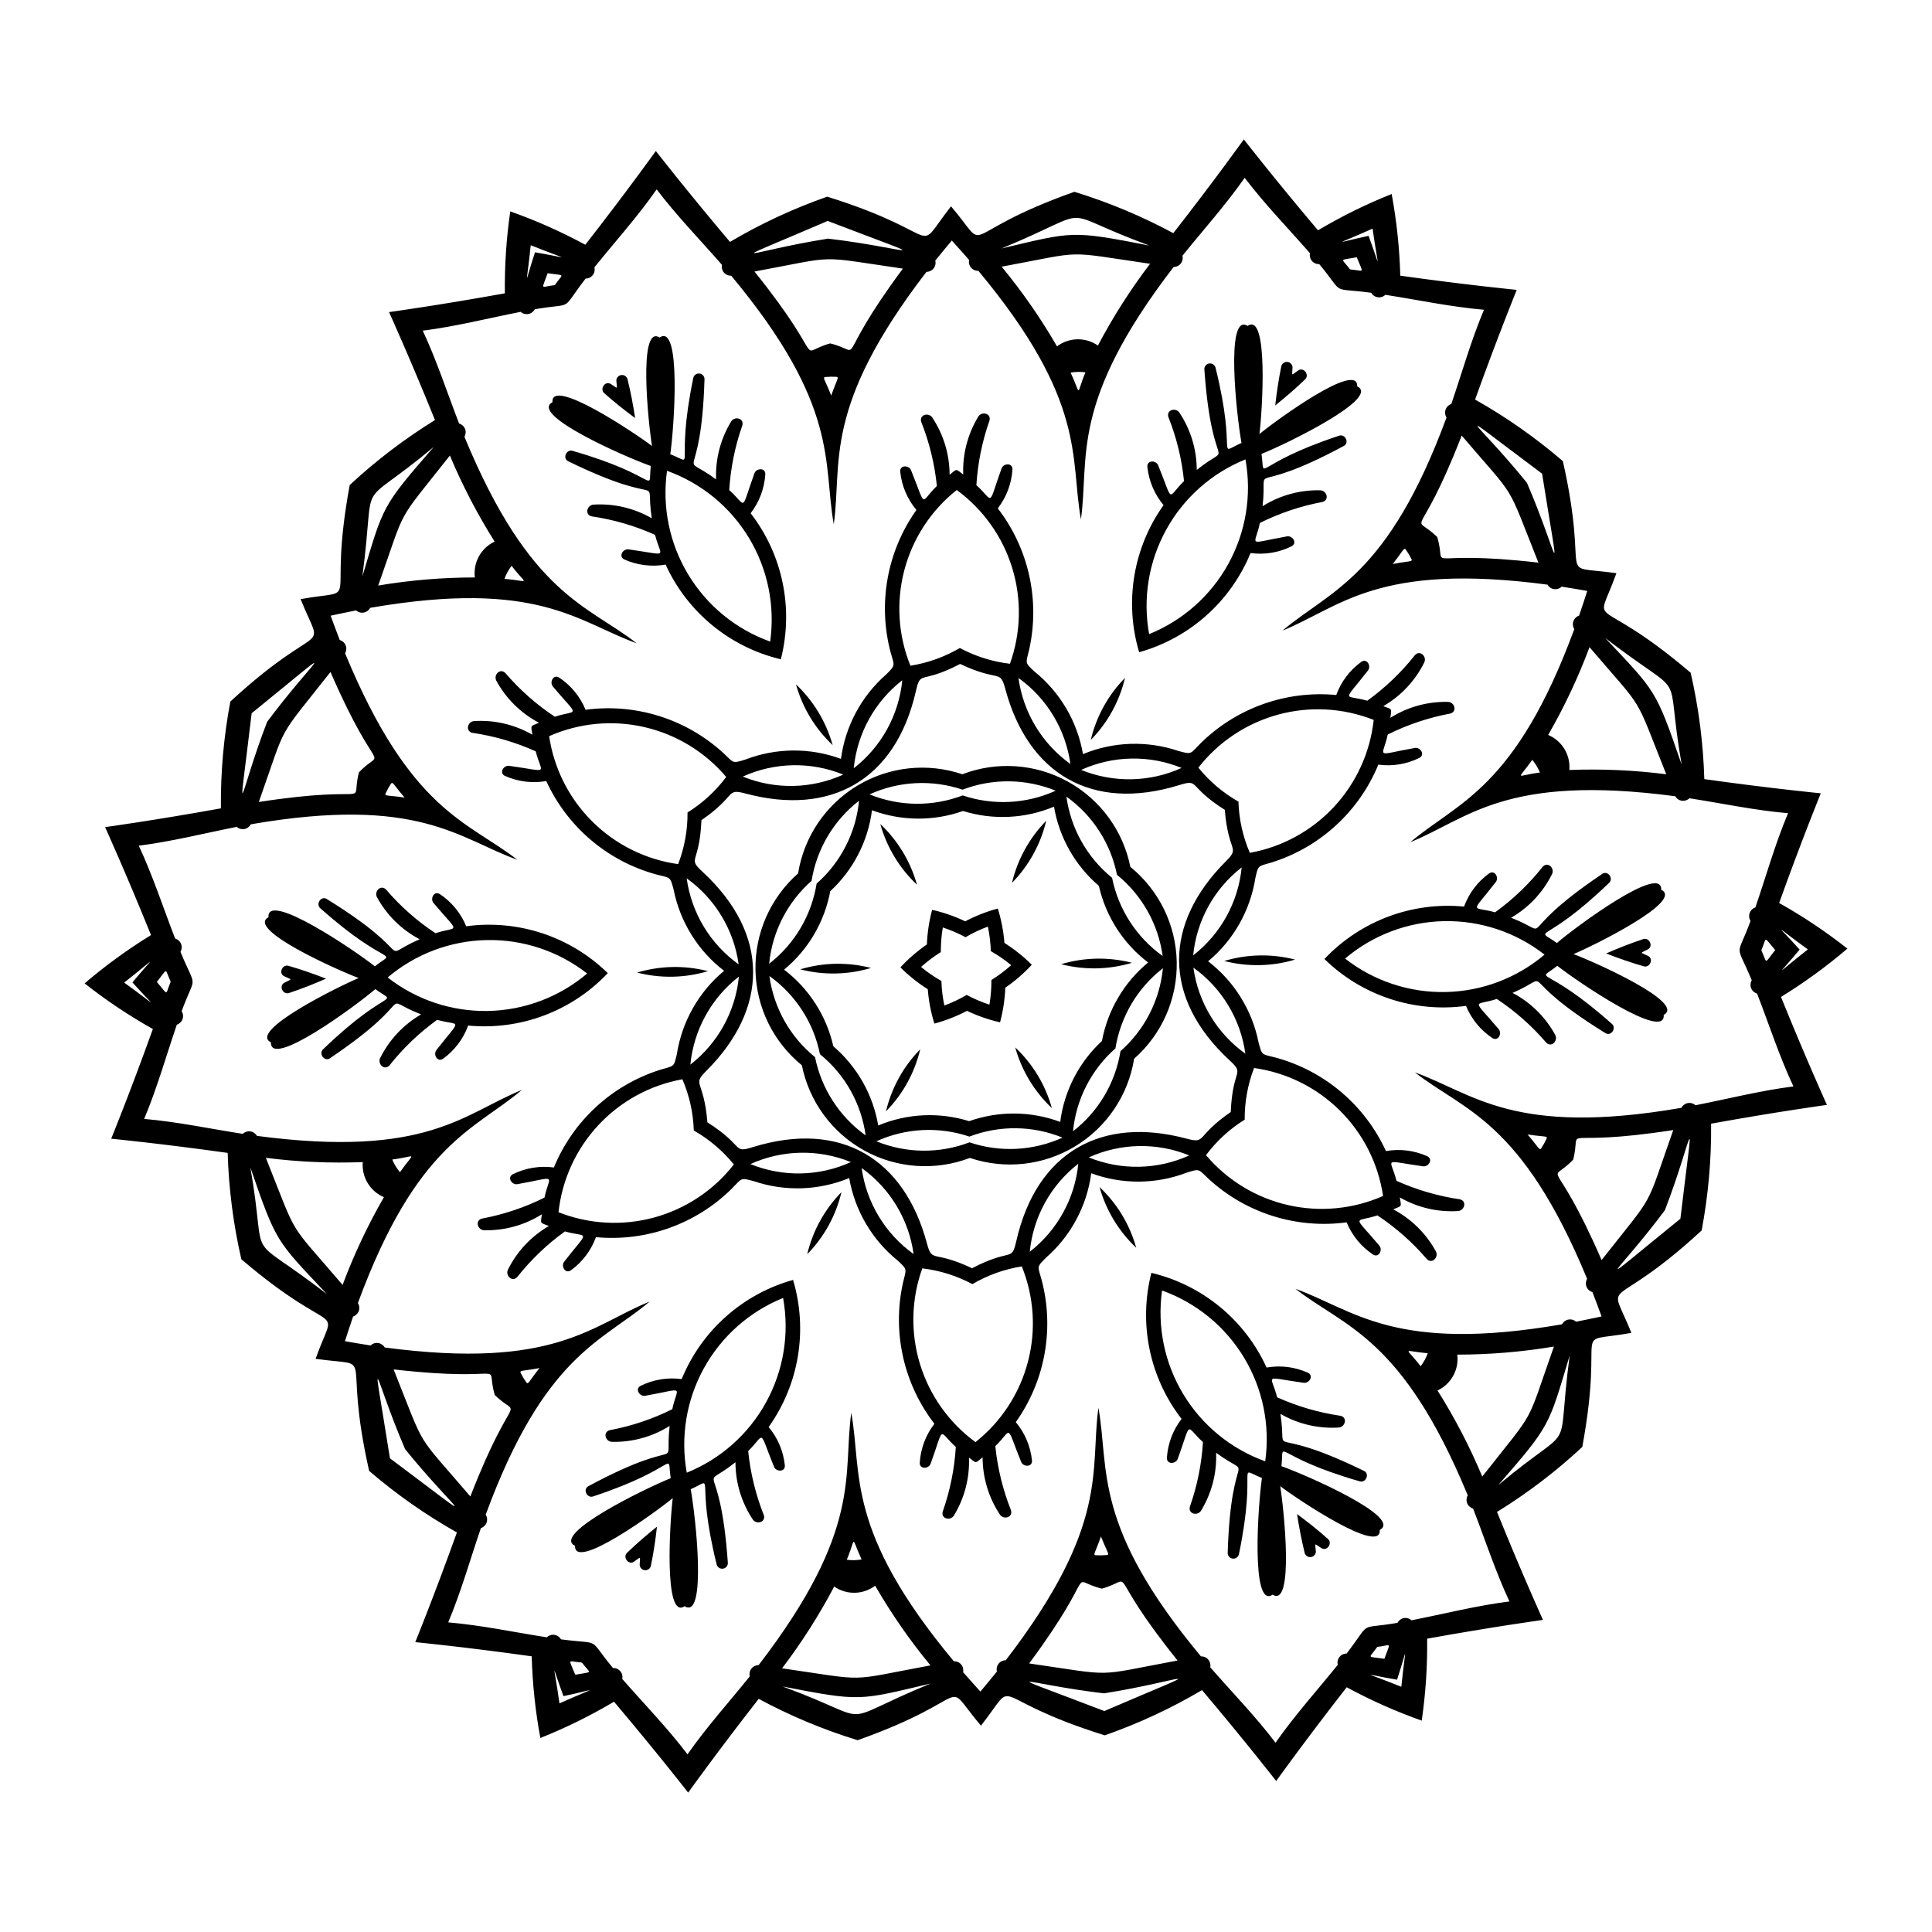 <?xml version="1.0" encoding="UTF-8"?>
<!-- Uploaded to: ICON Repo, www.svgrepo.com, Generator: ICON Repo Mixer Tools -->
<svg fill="#000000" width="800px" height="800px" version="1.1" viewBox="144 144 512 512" xmlns="http://www.w3.org/2000/svg">
 <path d="m572.37 295.9c-16.867-2.367-6.742 3.426-14.191-29.691-7.199-6.191-14.992-11.66-23.262-16.324 6.027-16.781 11.016-29.012 11.035-29.066-0.059-0.008-13.203-1.285-30.863-3.762v-0.004c-0.195-7.258-0.961-14.496-2.285-21.637-6.75 2.691-13.273 5.906-19.52 9.617-11.52-13.613-19.617-24.047-19.656-24.09-0.035 0.047-7.715 10.793-18.691 24.848v-0.004c-8.359-4.504-17.141-8.176-26.219-10.961-32.461 11.547-21.617 16.922-32.684 3.848-10.484 13.426-0.406 7.555-32.812-2.555-8.961 3.141-17.594 7.152-25.766 11.984-11.523-13.613-19.617-24.047-19.656-24.09-0.035 0.047-7.715 10.793-18.691 24.848v-0.004c-6.387-3.461-13.031-6.414-19.883-8.836-1.043 7.188-1.52 14.445-1.43 21.711-17.547 3.172-30.633 4.965-30.691 4.977 0.02 0.055 5.488 12.078 12.172 28.609-8.078 4.988-15.648 10.758-22.602 17.227-6.231 33.887 3.848 27.184-13.012 30.23 6.383 15.793 6.34 4.129-18.617 27.137-1.762 9.332-2.602 18.812-2.504 28.309-17.547 3.172-30.633 4.965-30.691 4.977 0.02 0.055 5.488 12.078 12.172 28.609-6.191 3.797-12.074 8.078-17.598 12.797 5.703 4.5 11.754 8.543 18.09 12.098-6.031 16.781-11.02 29.012-11.039 29.066 0.059 0.008 13.203 1.285 30.863 3.762 0.281 9.492 1.492 18.934 3.621 28.188 26.23 22.34 25.465 10.262 19.672 26.383 16.867 2.367 6.742-3.426 14.191 29.691v0.004c7.203 6.188 14.992 11.656 23.266 16.32-6.027 16.781-11.016 29.012-11.035 29.066 0.059 0.008 13.203 1.285 30.863 3.762l-0.004 0.004c0.195 7.262 0.961 14.496 2.289 21.637 6.746-2.688 13.273-5.906 19.516-9.613 11.52 13.613 19.617 24.047 19.656 24.09 0.035-0.047 7.715-10.793 18.691-24.848 8.359 4.504 17.141 8.176 26.219 10.961 32.461-11.547 21.617-16.922 32.684-3.848 10.484-13.426 0.406-7.555 32.812 2.555 8.961-3.141 17.594-7.152 25.77-11.984 11.52 13.613 19.617 24.047 19.656 24.09 0.035-0.047 7.715-10.793 18.691-24.848l-0.004 0.004c6.387 3.461 13.035 6.418 19.883 8.84 1.043-7.191 1.523-14.449 1.434-21.715 17.547-3.172 30.633-4.965 30.691-4.977-0.02-0.055-5.488-12.078-12.172-28.609h-0.004c8.082-4.984 15.652-10.754 22.602-17.227 6.231-33.887-3.848-27.184 13.012-30.23-6.383-15.793-6.34-4.129 18.617-27.137 1.762-9.328 2.602-18.812 2.508-28.305 17.547-3.172 30.633-4.965 30.691-4.977-0.02-0.055-5.488-12.078-12.172-28.609h-0.004c6.191-3.801 12.074-8.082 17.598-12.801-5.703-4.5-11.75-8.543-18.086-12.094 6.027-16.781 11.016-29.012 11.035-29.066-0.059-0.008-13.203-1.285-30.863-3.762v-0.004c-0.277-9.492-1.492-18.934-3.617-28.188-26.234-22.34-25.465-10.258-19.676-26.383zm-115.23 51.609c-8.426 3.824-18.055 4.012-26.629 0.523 8.43-3.824 18.059-4.012 26.629-0.523zm-74.027-23.234c-0.902 9.211-5.551 17.645-12.859 23.324 0.902-9.211 5.555-17.645 12.859-23.324zm-57.137 52.492h0.004c7.523 5.387 12.504 13.629 13.77 22.797-7.527-5.387-12.508-13.629-13.77-22.797zm16.895 75.727c8.43-3.824 18.059-4.016 26.629-0.527-8.426 3.824-18.059 4.016-26.629 0.527zm74.027 23.234c0.902-9.211 5.551-17.648 12.859-23.324-0.902 9.211-5.551 17.645-12.859 23.324zm57.133-52.492c-7.523-5.387-12.504-13.633-13.766-22.801 7.523 5.387 12.504 13.633 13.766 22.801zm-13.832-26.047c0.902-9.211 5.555-17.645 12.859-23.324-0.902 9.211-5.551 17.648-12.859 23.324zm-32.531-50.723c-7.523-5.387-12.504-13.633-13.766-22.801 7.523 5.387 12.504 13.633 13.766 22.801zm-60.195 2.809h0.004c-8.43 3.824-18.059 4.016-26.629 0.527 8.426-3.824 18.059-4.016 26.629-0.527zm-27.66 53.535c-0.902 9.211-5.551 17.645-12.859 23.324 0.902-9.211 5.551-17.645 12.859-23.324zm32.531 50.723c7.523 5.387 12.504 13.633 13.77 22.801-7.527-5.387-12.508-13.633-13.77-22.801zm60.195-2.809h-0.004c8.43-3.824 18.059-4.016 26.629-0.523-8.426 3.824-18.055 4.012-26.629 0.523zm6.176-74.098h-0.004c-6.617-5.379-10.941-13.066-12.102-21.516 6.938 4.957 11.727 12.367 13.406 20.727 6.617 5.375 10.941 13.066 12.102 21.512-6.934-4.957-11.727-12.367-13.406-20.723zm0.891 45.207h-0.004c1.348-8.422 5.844-16.012 12.582-21.238-0.828 8.484-4.848 16.34-11.246 21.973-1.348 8.418-5.844 16.012-12.578 21.238 0.824-8.488 4.844-16.34 11.242-21.973zm-38.707 23.375c7.965-3.043 16.785-2.945 24.68 0.273-7.762 3.527-16.574 3.977-24.652 1.25-7.961 3.043-16.785 2.941-24.68-0.277 7.762-3.527 16.574-3.973 24.652-1.246zm-39.594-21.832h-0.004c6.617 5.375 10.941 13.066 12.102 21.512-6.934-4.957-11.727-12.367-13.406-20.727-6.617-5.375-10.941-13.066-12.102-21.512 6.938 4.957 11.727 12.367 13.406 20.727zm-0.891-45.207h-0.004c-1.348 8.418-5.844 16.008-12.578 21.234 0.824-8.484 4.844-16.34 11.242-21.973 1.348-8.418 5.848-16.008 12.582-21.234-0.828 8.484-4.848 16.34-11.246 21.973zm38.703-23.375c-7.965 3.039-16.789 2.941-24.684-0.277 7.762-3.527 16.574-3.973 24.652-1.25 7.965-3.039 16.785-2.941 24.68 0.277-7.762 3.527-16.57 3.973-24.648 1.25zm108.63-150.21c1.609 11.371 2.305 10.992-1.059 1.918-9.449 2-9.434 2.797 1.059-1.918zm115.36 191.02c-9.043 7.082-8.367 7.492-2.191 0.043-6.453-7.188-7.141-6.773 2.191-0.043zm-107.74 195.41c-10.652-4.289-10.672-3.5-1.133-1.875 2.996-9.184 2.293-9.57 1.133 1.875zm-223.1 4.398c-1.609-11.371-2.305-10.992 1.059-1.918 9.445-1.996 9.434-2.797-1.062 1.918zm-115.36-191.02c9.043-7.082 8.367-7.492 2.191-0.043 6.449 7.188 7.137 6.773-2.191 0.043zm107.74-195.41c10.652 4.289 10.672 3.5 1.133 1.875-2.996 9.184-2.297 9.57-1.133-1.875zm264.01 62.973c-13.469-16.648-22.68-22.375 4.016-2.426 5.219 32.844 4.434 22.059-4.016 2.426zm-185.21-64.715c-21.156 3.34-30.719 8.453-0.094-4.688 31.055 11.898 21.32 7.188 0.094 4.688zm-148.65 128.04c-7.684 19.992-8.039 30.828-4.106-2.266 25.832-20.938 16.883-14.863 4.106 2.266zm36.559 192.76c13.469 16.648 22.68 22.375-4.016 2.426-5.215-32.844-4.43-22.055 4.019-2.426zm185.21 64.715c21.156-3.34 30.719-8.453 0.094 4.688-31.051-11.898-21.316-7.188-0.094-4.688zm148.65-128.04c7.684-19.992 8.039-30.828 4.106 2.266-25.832 20.941-16.883 14.867-4.106-2.266zm-15.832-151.65c22.805 17.578 15.473 6.019 20.273 33.566-6.902-20.066-6.824-19.281-20.273-33.566zm-159.98-103.22c26.625-10.961 12.949-10.391 39.203-0.773-20.828-4.055-20.109-3.734-39.203 0.773zm-169.38 86.934c3.82-28.539-2.523-16.41 18.934-34.34-13.926 16.012-13.289 15.551-18.934 34.34zm-9.402 190.16c-22.805-17.578-15.473-6.019-20.273-33.566 6.902 20.066 6.824 19.285 20.273 33.566zm159.98 103.22c-26.625 10.961-12.949 10.391-39.203 0.773 20.828 4.055 20.113 3.731 39.203-0.773zm169.38-86.938c-3.82 28.539 2.523 16.41-18.934 34.34 13.926-16.012 13.289-15.551 18.934-34.34zm-56.422-291.04c1.742 4.371 2.039 3.617-0.98 3.301-0.957-0.102-0.672 0.07-1.285-0.711-1.879-2.383-2.359-1.734 2.266-2.59zm110.88 183.59c-2.914 3.695-2.113 3.574-3.348 0.801-0.391-0.879-0.398-0.547-0.027-1.469 1.125-2.82 0.316-2.91 3.375 0.668zm-103.56 187.82c-4.656-0.676-4.152-0.043-2.367-2.5 0.566-0.777 0.273-0.617 1.258-0.758 3.004-0.438 2.68-1.18 1.109 3.258zm-214.43 4.227c-1.742-4.371-2.039-3.617 0.98-3.301 0.957 0.102 0.672-0.07 1.285 0.711 1.879 2.383 2.359 1.73-2.266 2.59zm-110.88-183.59c2.914-3.695 2.113-3.574 3.348-0.801 0.391 0.879 0.398 0.547 0.027 1.469-1.121 2.816-0.316 2.91-3.375-0.668zm103.56-187.82c4.656 0.676 4.152 0.043 2.367 2.5-0.566 0.777-0.273 0.617-1.258 0.758-3.004 0.434-2.68 1.176-1.109-3.258zm235.76 69.906c-7.238-6.992-5.172 3.129 6.473-26.887 15.012 17.582 11.523 11.598 20.336 33.672-32.258-3.695-23.965 2.953-26.809-6.785zm-160.9-51.312c-9.676 2.773 0.121 6.043-20.047-19.047 22.73-4.211 15.805-4.18 39.328-0.773-19.328 26.086-9.426 22.23-19.281 19.82zm-124.88 113.69c-2.438 9.766 5.297 2.914-26.52 7.84 7.719-21.793 4.281-15.777 18.992-34.449 12.926 29.785 14.539 19.281 7.527 26.609zm36.012 165c7.238 6.992 5.172-3.129-6.473 26.887-15.012-17.582-11.523-11.598-20.336-33.672 32.258 3.695 23.969-2.953 26.809 6.789zm160.9 51.312c9.676-2.773-0.121-6.043 20.047 19.047-22.73 4.211-15.805 4.18-39.328 0.773 19.328-26.086 9.426-22.23 19.281-19.82zm124.89-113.69c2.438-9.766-5.297-2.914 26.52-7.84-7.719 21.793-4.281 15.777-18.992 34.449-12.93-29.785-14.543-19.277-7.527-26.609zm-6.629-112.55c4.285-7.434 7.949-15.211 10.953-23.254 15.012 17.582 11.523 11.598 20.336 33.672v0.004c-8.512-1.086-17.102-1.465-25.68-1.133 0.336-3.984-1.926-7.731-5.609-9.289zm-130.17-102.98c-4.297-7.43-9.203-14.492-14.664-21.113 22.73-4.211 15.805-4.18 39.328-0.773h0.004c-5.195 6.832-9.82 14.078-13.82 21.672-3.281-2.281-7.66-2.191-10.848 0.215zm-154.27 61.242c-8.582 0.008-17.148 0.723-25.613 2.144 7.719-21.793 4.281-15.777 18.992-34.449 3.32 7.914 7.285 15.543 11.859 22.805-3.617 1.703-5.727 5.535-5.238 9.5zm-24.098 164.23c-4.285 7.438-7.949 15.215-10.953 23.254-15.012-17.582-11.523-11.598-20.336-33.672v-0.004c8.516 1.086 17.102 1.465 25.68 1.133-0.332 3.984 1.93 7.731 5.609 9.289zm130.18 102.98v-0.004c4.297 7.43 9.199 14.492 14.66 21.113-22.73 4.211-15.805 4.18-39.328 0.773 5.195-6.832 9.816-14.078 13.816-21.672 3.285 2.281 7.66 2.195 10.852-0.215zm154.27-61.246c8.582-0.008 17.152-0.723 25.613-2.141-7.719 21.793-4.281 15.777-18.992 34.449v-0.004c-3.316-7.914-7.285-15.539-11.859-22.801 3.617-1.703 5.731-5.535 5.238-9.504zm-17.113-209.53c3.812-4.797 2.723-4.801 4.273-2.578 1.242 2.402 1.699 1.445-4.273 2.578zm-148.8-44.641c-2.25-5.703-2.797-4.758-0.098-4.988 2.703 0.125 2.102-0.75 0.098 4.988zm-113.06 106.54c-6.062-0.902-5.516 0.043-4.371-2.41 1.465-2.277 0.406-2.191 4.371 2.41zm35.742 151.19c-3.812 4.797-2.723 4.801-4.273 2.578-1.242-2.402-1.695-1.445 4.273-2.574zm148.8 44.641c2.25 5.703 2.797 4.758 0.098 4.988-2.707-0.121-2.106 0.75-0.102-4.984zm113.06-106.54c6.062 0.902 5.516-0.043 4.371 2.41-1.461 2.277-0.406 2.191-4.371-2.41zm1.238-99.289h0.004c0.844 1.012 1.527 2.148 2.031 3.363-6.672 0.852-6.051 2.375-2.031-3.363zm-122.34-102.62c1.297-0.227 2.621-0.25 3.93-0.078-2.602 6.203-0.969 6.426-3.93 0.078zm-150.04 54.648c0.453-1.238 1.094-2.398 1.898-3.445 4.07 5.356 5.082 4.055-1.898 3.445zm-27.695 157.26c-0.844-1.012-1.531-2.144-2.035-3.363 6.672-0.848 6.051-2.375 2.035 3.363zm122.35 102.62c-1.301 0.227-2.625 0.254-3.934 0.078 2.602-6.199 0.969-6.426 3.934-0.078zm150.04-54.645c-0.457 1.234-1.098 2.398-1.898 3.441-4.07-5.352-5.082-4.051 1.898-3.441zm-48.32-236.88c1.711 9.477 0.109 19.254-4.539 27.688-4.652 8.434-12.062 15.008-20.992 18.617-1.719-9.477-0.117-19.258 4.535-27.691 4.648-8.434 12.066-15.008 20.996-18.613zm79.262 131.24c-7.352 6.223-16.621 9.723-26.246 9.91-9.629 0.191-19.027-2.941-26.617-8.867 7.348-6.227 16.617-9.73 26.246-9.918 9.629-0.191 19.031 2.945 26.617 8.875zm-74.027 134.27c-9.066-3.254-16.73-9.531-21.707-17.777-4.981-8.242-6.969-17.949-5.629-27.484 9.066 3.25 16.734 9.527 21.715 17.77 4.977 8.246 6.965 17.953 5.621 27.492zm-153.29 3.019h-0.004c-1.711-9.477-0.109-19.254 4.543-27.688 4.648-8.43 12.059-15.004 20.988-18.613 1.719 9.477 0.117 19.254-4.535 27.688-4.648 8.438-12.062 15.008-20.996 18.613zm-79.266-131.24c7.352-6.223 16.621-9.723 26.25-9.91 9.625-0.191 19.027 2.941 26.617 8.867-7.352 6.227-16.621 9.73-26.25 9.922-9.629 0.188-19.027-2.945-26.617-8.879zm74.031-134.27c9.062 3.258 16.727 9.535 21.707 17.777 4.977 8.242 6.965 17.949 5.625 27.484-9.066-3.25-16.734-9.523-21.711-17.77-4.981-8.246-6.965-17.953-5.621-27.492zm85.027 120.79c0.449 2.141 0.711 4.316 0.785 6.504 1.902 1.082 3.707 2.324 5.391 3.719-1.629 1.461-3.383 2.777-5.242 3.934 0.016 2.188-0.16 4.371-0.523 6.527-2.082-0.68-4.098-1.543-6.027-2.574-1.887 1.109-3.867 2.047-5.918 2.812-0.449-2.144-0.711-4.32-0.781-6.508-1.902-1.078-3.707-2.324-5.394-3.719 1.629-1.461 3.383-2.777 5.242-3.93-0.016-2.188 0.16-4.375 0.527-6.531 2.078 0.68 4.094 1.543 6.023 2.574 1.887-1.105 3.867-2.047 5.918-2.809zm66.398-33.121c-4.07-2.312-7.668-5.363-10.613-9 5.34-6.844 12.75-11.773 21.125-14.055s17.266-1.789 25.34 1.402c-0.938 8.629-4.641 16.723-10.555 23.074-5.918 6.352-13.734 10.617-22.277 12.156-1.844-4.297-2.871-8.902-3.019-13.578zm1.66 84.285c-0.035-4.68 0.809-9.32 2.484-13.691 8.598 1.203 16.574 5.156 22.738 11.27s10.18 14.059 11.453 22.645c-7.941 3.504-16.801 4.348-25.262 2.398-8.457-1.949-16.059-6.586-21.664-13.215 2.797-3.746 6.273-6.938 10.25-9.406zm-72.164 43.582c4.035-2.367 8.477-3.961 13.098-4.691 3.258 8.047 3.82 16.93 1.609 25.324-2.211 8.395-7.082 15.848-13.883 21.242-7.004-5.125-12.164-12.379-14.707-20.68-2.539-8.301-2.328-17.199 0.609-25.367 4.644 0.551 9.148 1.965 13.273 4.172zm-73.824-40.703c4.066 2.309 7.668 5.359 10.613 8.996-5.34 6.844-12.754 11.773-21.129 14.055s-17.266 1.789-25.34-1.398c0.938-8.633 4.641-16.727 10.559-23.078 5.918-6.352 13.73-10.617 22.273-12.156 1.848 4.297 2.871 8.906 3.023 13.582zm-1.66-84.285-0.004-0.004c0.035 4.68-0.809 9.324-2.484 13.691-8.598-1.203-16.574-5.156-22.734-11.27-6.164-6.113-10.184-14.059-11.457-22.645 7.941-3.504 16.805-4.344 25.262-2.394 8.461 1.949 16.059 6.582 21.664 13.211-2.797 3.746-6.273 6.938-10.25 9.406zm72.164-43.582-0.004-0.004c-4.035 2.367-8.477 3.961-13.098 4.695-3.258-8.047-3.82-16.934-1.609-25.328 2.215-8.395 7.082-15.844 13.883-21.242 7.008 5.125 12.164 12.379 14.707 20.68s2.328 17.199-0.609 25.371c-4.644-0.551-9.148-1.969-13.273-4.176zm109.02-94.137-0.004-0.004c0.367 0.645 1.008 1.082 1.742 1.188 0.734 0.105 1.473-0.137 2.004-0.652 8.512 1.32 17.402 3.215 26.137 3.961-3.406 8.078-5.867 16.828-8.66 24.977l0.004 0.004c-0.707 0.23-1.262 0.773-1.512 1.469-0.25 0.699-0.16 1.473 0.238 2.098-15.602 42.398-30.875 45.828-43.461 56.477 15.348-6.207 25.082-18.152 70.215-12.176v-0.004c0.367 0.645 1.012 1.082 1.742 1.188 0.734 0.105 1.477-0.137 2.008-0.652 2.242 0.348 4.512 0.734 6.797 1.133-0.715 2.207-1.426 4.398-2.164 6.543-0.703 0.23-1.262 0.773-1.508 1.473-0.25 0.699-0.16 1.473 0.238 2.094-15.602 42.398-30.875 45.828-43.461 56.477 15.348-6.207 25.082-18.152 70.215-12.176 0.367 0.645 1.008 1.082 1.742 1.188 0.734 0.105 1.473-0.137 2.008-0.652 8.512 1.32 17.402 3.215 26.137 3.961-3.406 8.078-5.867 16.828-8.66 24.977-0.707 0.23-1.262 0.773-1.512 1.473-0.25 0.695-0.16 1.473 0.238 2.094-3.797 10.32-4.039 5.215 0.309 15.73l0.004 0.004c-0.375 0.637-0.434 1.414-0.156 2.102 0.273 0.688 0.852 1.207 1.566 1.41 3.113 8.031 5.918 16.68 9.637 24.617-8.699 1.09-17.508 3.332-25.961 4.988-0.551-0.496-1.301-0.707-2.031-0.574-0.727 0.137-1.352 0.598-1.691 1.258-44.52 7.691-55.125-3.824-70.641-9.398 13.051 10.188 28.262 12.645 45.652 54.719v-0.004c-0.375 0.641-0.434 1.418-0.156 2.106 0.273 0.688 0.855 1.207 1.566 1.41 0.82 2.117 1.617 4.277 2.418 6.453-2.269 0.484-4.519 0.965-6.75 1.398h0.004c-0.555-0.496-1.301-0.707-2.031-0.57-0.727 0.133-1.355 0.594-1.695 1.254-44.52 7.691-55.125-3.824-70.641-9.398 13.051 10.188 28.262 12.645 45.652 54.719l0.004-0.004c-0.375 0.641-0.434 1.418-0.16 2.106 0.277 0.688 0.855 1.207 1.57 1.41 3.113 8.031 5.918 16.68 9.637 24.617-8.699 1.09-17.508 3.332-25.961 4.988-0.551-0.496-1.301-0.707-2.031-0.574-0.727 0.133-1.352 0.598-1.695 1.254-10.836 1.871-6.535-0.891-13.469 8.133v0.004c-0.738-0.004-1.441 0.332-1.898 0.914-0.457 0.586-0.621 1.344-0.438 2.062-5.398 6.711-11.488 13.465-16.5 20.656-5.293-6.988-11.641-13.496-17.301-19.988 0.152-0.727-0.039-1.48-0.52-2.043-0.48-0.566-1.195-0.875-1.934-0.84-28.918-34.711-24.25-49.652-27.18-65.875-2.297 16.395 3.18 30.797-24.562 66.895-0.738-0.008-1.441 0.332-1.898 0.914-0.457 0.582-0.621 1.344-0.438 2.062-1.422 1.77-2.894 3.539-4.379 5.32-1.555-1.723-3.094-3.434-4.586-5.144 0.152-0.723-0.039-1.477-0.52-2.043-0.48-0.562-1.195-0.875-1.934-0.84-28.918-34.711-24.25-49.652-27.18-65.875-2.297 16.395 3.18 30.797-24.562 66.895-0.742-0.004-1.441 0.332-1.898 0.918-0.457 0.582-0.621 1.344-0.441 2.062-5.398 6.711-11.488 13.465-16.5 20.656-5.293-6.988-11.641-13.496-17.301-19.988v-0.004c0.156-0.723-0.039-1.48-0.516-2.043-0.48-0.562-1.195-0.875-1.938-0.84-7.039-8.449-2.496-6.106-13.781-7.598h0.004c-0.367-0.645-1.008-1.082-1.742-1.188s-1.473 0.137-2.008 0.652c-8.512-1.32-17.402-3.215-26.137-3.961 3.406-8.078 5.867-16.828 8.66-24.977 0.707-0.23 1.262-0.773 1.512-1.473 0.25-0.699 0.16-1.473-0.238-2.094 15.602-42.398 30.875-45.828 43.461-56.477-15.348 6.207-25.082 18.152-70.215 12.176-0.367-0.645-1.012-1.082-1.742-1.188-0.734-0.105-1.477 0.137-2.008 0.652-2.242-0.348-4.512-0.734-6.797-1.133 0.715-2.207 1.426-4.398 2.164-6.543h-0.004c0.707-0.23 1.262-0.773 1.512-1.473 0.25-0.695 0.16-1.469-0.238-2.094 15.602-42.398 30.875-45.828 43.461-56.477-15.348 6.207-25.082 18.152-70.215 12.176-0.367-0.641-1.012-1.082-1.742-1.184-0.734-0.105-1.477 0.133-2.008 0.648-8.512-1.32-17.402-3.215-26.137-3.961 3.406-8.078 5.867-16.828 8.66-24.977 0.703-0.23 1.262-0.773 1.512-1.473 0.25-0.695 0.16-1.469-0.238-2.094 3.797-10.32 4.039-5.215-0.309-15.73h-0.004c0.375-0.641 0.434-1.418 0.156-2.106-0.273-0.688-0.852-1.207-1.566-1.41-3.113-8.031-5.918-16.68-9.637-24.617 8.699-1.09 17.508-3.332 25.961-4.988 0.551 0.496 1.301 0.707 2.027 0.574 0.73-0.133 1.355-0.598 1.695-1.254 44.52-7.691 55.125 3.824 70.641 9.398-13.051-10.188-28.262-12.645-45.652-54.719 0.375-0.641 0.434-1.414 0.156-2.102-0.273-0.688-0.855-1.211-1.566-1.41-0.82-2.117-1.617-4.277-2.418-6.453 2.269-0.484 4.519-0.965 6.75-1.398l-0.004-0.004c0.555 0.496 1.301 0.707 2.031 0.574 0.727-0.133 1.355-0.598 1.695-1.254 44.52-7.691 55.125 3.824 70.641 9.398-13.051-10.188-28.262-12.645-45.652-54.719h-0.004c0.375-0.641 0.434-1.414 0.16-2.102-0.277-0.688-0.855-1.211-1.57-1.414-3.113-8.031-5.918-16.68-9.637-24.617 8.699-1.09 17.508-3.332 25.961-4.988v0.004c0.551 0.492 1.301 0.703 2.031 0.57 0.727-0.133 1.352-0.598 1.695-1.254 10.836-1.871 6.535 0.891 13.469-8.133v-0.004c0.738 0.008 1.441-0.332 1.898-0.914 0.457-0.582 0.617-1.344 0.438-2.062 5.398-6.711 11.488-13.465 16.5-20.656 5.293 6.988 11.641 13.496 17.301 19.988-0.152 0.727 0.039 1.48 0.52 2.047 0.48 0.562 1.195 0.871 1.934 0.84 28.918 34.711 24.25 49.652 27.18 65.875 2.297-16.395-3.18-30.797 24.562-66.895 0.738 0.004 1.441-0.336 1.898-0.918s0.621-1.344 0.438-2.062c1.422-1.77 2.894-3.539 4.379-5.32 1.555 1.723 3.094 3.434 4.586 5.144-0.152 0.723 0.039 1.48 0.52 2.043 0.48 0.566 1.195 0.875 1.934 0.84 28.918 34.711 24.25 49.652 27.18 65.875 2.297-16.395-3.18-30.797 24.562-66.895 0.742 0.004 1.441-0.332 1.898-0.914 0.457-0.586 0.621-1.348 0.438-2.062 5.398-6.711 11.488-13.465 16.5-20.656 5.293 6.988 11.641 13.496 17.301 19.988-0.152 0.727 0.039 1.48 0.52 2.043 0.48 0.566 1.195 0.875 1.934 0.84 7.043 8.449 2.5 6.106 13.781 7.598zm62.262 175.08c3.301 1.293 6.644 2.457 9.961 3.41 1.609 0.465 2.695-1.996 1.133-2.762-2.211-1.082-2.203-0.57-0.035-1.738 1.527-0.824 0.348-3.238-1.242-2.715-3.273 1.086-6.566 2.379-9.816 3.805zm-81.918 148.57c0.531 3.508 1.195 6.981 2.027 10.332 0.211 0.711 0.91 1.16 1.648 1.062 0.734-0.098 1.293-0.719 1.309-1.461-0.168-2.457-0.605-2.191 1.488-0.898 1.477 0.914 2.981-1.32 1.727-2.434-2.574-2.297-5.34-4.5-8.199-6.602zm-169.63 3.344c-2.773 2.211-5.449 4.523-7.934 6.922-1.207 1.16 0.383 3.332 1.824 2.363 2.043-1.375 1.598-1.621 1.523 0.84v-0.004c0.047 0.742 0.625 1.34 1.363 1.41 0.742 0.07 1.422-0.41 1.605-1.129 0.699-3.383 1.227-6.879 1.617-10.402zm-87.707-145.23c-3.301-1.293-6.644-2.457-9.961-3.41-1.609-0.465-2.695 1.996-1.133 2.762 2.211 1.082 2.203 0.57 0.035 1.738-1.527 0.824-0.348 3.238 1.242 2.715 3.273-1.09 6.566-2.383 9.816-3.805zm81.918-148.57c-0.531-3.508-1.195-6.981-2.027-10.332-0.211-0.715-0.91-1.164-1.648-1.066-0.734 0.102-1.289 0.719-1.309 1.461 0.168 2.457 0.605 2.191-1.488 0.898-1.477-0.914-2.981 1.32-1.727 2.434 2.578 2.297 5.344 4.504 8.199 6.606zm169.63-3.344c2.773-2.211 5.449-4.523 7.934-6.922 1.207-1.16-0.383-3.332-1.824-2.363-2.043 1.375-1.598 1.621-1.523-0.84-0.047-0.742-0.625-1.34-1.363-1.406-0.742-0.07-1.422 0.406-1.605 1.125-0.699 3.383-1.227 6.879-1.617 10.406zm13.043 146.7c9.918 9.707 23.762 14.289 37.516 12.426 1.426 3.473 3.859 6.441 6.988 8.523 1.539 0.973 2.641-1.215 1.676-2.359-7.18-8.516-6.664-5.992-0.508-8.004 4.891 3.238 9.309 7.144 13.125 11.602 1.402 1.336 3.121-0.504 2.398-2.008-2.586-4.769-6.531-8.668-11.332-11.199 12.09-5.277-0.895-5.082 24.613 10.668 1.477 0.914 2.981-1.32 1.727-2.434-18.402-16.387-20.492-10.656-14.484-15.41 5.535 4.367 28.738 20.051 28.191 13.008 6.039-3.184-18.441-14.074-23.895-16.113 5.371-2.258 29.398-14.102 23.238-17.043 0.27-7.059-22.297 9.527-27.656 14.109-6.188-4.512-3.859 1.117 13.867-15.969 1.207-1.16-0.383-3.332-1.824-2.363-24.945 16.801-11.852 16.441-24.172 11.629 4.699-2.715 8.484-6.766 10.883-11.633 0.66-1.531-1.129-3.301-2.477-1.91v-0.004c-3.637 4.606-7.894 8.68-12.656 12.113-6.231-1.766-6.644 0.777 0.191-8.016 0.918-1.18-0.27-3.324-1.77-2.293-3.043 2.199-5.356 5.262-6.644 8.789-13.816-1.32-27.469 3.805-36.996 13.891zm-45.859 83.176c-3.445 13.445-0.496 27.727 7.996 38.703-2.297 2.969-3.648 6.562-3.887 10.312-0.074 1.816 2.375 1.676 2.883 0.273 3.785-10.477 1.859-8.77 6.676-4.441-0.359 5.856-1.531 11.633-3.484 17.164-0.457 1.883 1.996 2.449 2.938 1.074 2.84-4.625 4.242-9.988 4.031-15.41 10.617 7.832 3.953-3.316 3.066 26.648 0.047 0.742 0.625 1.34 1.367 1.406 0.738 0.07 1.418-0.406 1.605-1.125 4.992-24.133-1.02-23.074 6.102-20.25-1.012 6.977-2.992 34.914 2.832 30.918 5.777 3.637 2.969-23.008 2.008-28.75 4.641 3.523 26.91 18.41 26.379 11.605 6.25-3.297-19.398-14.547-26.047-16.898 0.812-7.613-2.894-2.785 20.762 4.023 1.609 0.465 2.695-1.996 1.133-2.762-27.023-13.203-20.164-2.043-22.16-15.117h0.008c4.703 2.711 10.102 3.965 15.516 3.606 1.656-0.191 2.297-2.629 0.418-3.102v0.004c-5.805-0.848-11.465-2.5-16.816-4.906-1.586-6.281-3.996-5.367 7.039-3.844 1.48 0.203 2.746-1.898 1.102-2.676-3.43-1.539-7.238-2.012-10.938-1.363-5.762-12.625-17.027-21.883-30.527-25.094zm-94.961 1.871c-13.367 3.738-24.258 13.438-29.52 26.281-3.723-0.504-7.508 0.117-10.875 1.789-1.613 0.844-0.266 2.894 1.203 2.633 10.965-1.957 8.523-2.777 7.184 3.562l0.004-0.004c-5.25 2.617-10.84 4.488-16.609 5.566-1.859 0.547-1.125 2.953 0.539 3.082 5.426 0.145 10.77-1.324 15.363-4.215-1.473 13.109 4.848 1.766-21.547 15.98-1.527 0.824-0.348 3.238 1.242 2.715 23.395-7.746 19.477-12.422 20.59-4.84-6.551 2.613-31.734 14.863-25.359 17.91-0.262 6.82 21.406-8.934 25.902-12.637-0.73 5.777-2.488 32.512 3.141 28.648 5.977 3.766 2.898-24.074 1.613-31.004 7-3.102 0.965-3.902 6.894 19.992 0.211 0.711 0.91 1.164 1.648 1.062 0.734-0.098 1.289-0.719 1.309-1.461-2.074-30.004-8.312-18.484 2.012-26.75 0.004 5.43 1.617 10.734 4.637 15.242 0.996 1.34 3.422 0.676 2.894-1.188-2.172-5.453-3.57-11.18-4.16-17.016 4.644-4.516 2.652-6.144 6.848 4.176 0.562 1.383 3.016 1.43 2.867-0.387-0.383-3.738-1.879-7.273-4.289-10.152 8.051-11.305 10.438-25.691 6.469-38.988zm-49.102-81.305v0.004c-9.922-9.707-23.766-14.289-37.516-12.422-1.426-3.477-3.859-6.445-6.988-8.523-1.539-0.973-2.641 1.215-1.676 2.359 7.18 8.516 6.664 5.992 0.508 8.004l-0.004-0.004c-4.891-3.238-9.305-7.144-13.121-11.602-1.402-1.336-3.121 0.504-2.398 2.008h-0.004c2.59 4.769 6.531 8.668 11.332 11.199-12.09 5.277 0.895 5.082-24.613-10.668-1.477-0.914-2.981 1.32-1.727 2.434 18.402 16.387 20.492 10.656 14.484 15.41-5.535-4.367-28.738-20.051-28.191-13.008-6.039 3.184 18.441 14.074 23.895 16.113-5.371 2.258-29.398 14.102-23.238 17.043-0.27 7.059 22.297-9.527 27.656-14.109 6.188 4.512 3.859-1.117-13.867 15.969-1.207 1.16 0.383 3.332 1.824 2.363 24.945-16.801 11.848-16.441 24.172-11.629-4.699 2.719-8.484 6.766-10.883 11.637-0.66 1.531 1.129 3.301 2.477 1.91 3.637-4.606 7.898-8.68 12.656-12.109 6.231 1.766 6.644-0.777-0.191 8.016-0.918 1.18 0.27 3.324 1.77 2.293 3.043-2.203 5.359-5.266 6.644-8.793 13.816 1.324 27.469-3.805 37-13.891zm45.859-83.172c3.445-13.441 0.492-27.723-8-38.699 2.297-2.973 3.648-6.566 3.887-10.316 0.074-1.816-2.375-1.676-2.883-0.273-3.785 10.477-1.859 8.77-6.676 4.441v0.004c0.359-5.856 1.535-11.633 3.484-17.168 0.457-1.883-1.996-2.449-2.938-1.074-2.836 4.625-4.242 9.988-4.031 15.414-10.617-7.832-3.953 3.316-3.066-26.648-0.047-0.742-0.625-1.34-1.363-1.41-0.742-0.07-1.422 0.406-1.605 1.129-4.992 24.133 1.02 23.074-6.102 20.25 1.012-6.977 2.992-34.914-2.832-30.918-5.777-3.637-2.969 23.008-2.008 28.75-4.641-3.523-26.91-18.41-26.379-11.605-6.25 3.297 19.398 14.547 26.047 16.898-0.812 7.613 2.894 2.785-20.762-4.023-1.609-0.465-2.695 1.996-1.133 2.762 27.023 13.203 20.164 2.043 22.16 15.117l-0.012-0.004c-4.703-2.707-10.102-3.965-15.516-3.606-1.656 0.191-2.297 2.629-0.418 3.102 5.805 0.848 11.465 2.496 16.816 4.906 1.586 6.281 3.996 5.367-7.039 3.844-1.48-0.203-2.746 1.898-1.102 2.676 3.43 1.535 7.238 2.008 10.938 1.359 5.762 12.625 17.027 21.887 30.531 25.094zm94.961-1.871c13.363-3.738 24.254-13.438 29.516-26.277 3.723 0.5 7.512-0.121 10.875-1.793 1.613-0.844 0.266-2.894-1.203-2.633-10.965 1.957-8.523 2.777-7.184-3.562l-0.004 0.004c5.254-2.617 10.844-4.488 16.609-5.566 1.859-0.547 1.125-2.953-0.539-3.082-5.422-0.145-10.77 1.324-15.363 4.215 1.473-13.109-4.848-1.766 21.547-15.98 1.527-0.824 0.348-3.238-1.242-2.715-23.395 7.746-19.477 12.422-20.59 4.84 6.551-2.613 31.734-14.863 25.359-17.91 0.262-6.82-21.406 8.934-25.902 12.637 0.73-5.777 2.488-32.512-3.141-28.648-5.977-3.766-2.898 24.074-1.613 31.004-7 3.102-0.965 3.902-6.894-19.992h0.004c-0.215-0.711-0.914-1.16-1.648-1.062-0.738 0.098-1.293 0.719-1.312 1.461 2.074 30.004 8.312 18.484-2.012 26.75-0.004-5.43-1.617-10.73-4.637-15.242-0.996-1.34-3.422-0.676-2.894 1.188h0.004c2.168 5.453 3.566 11.18 4.156 17.016-4.644 4.516-2.652 6.144-6.848-4.176-0.562-1.383-3.016-1.43-2.867 0.387 0.383 3.738 1.879 7.273 4.293 10.152-8.055 11.305-10.441 25.691-6.469 38.988zm22.547 81.828-0.004-0.004c6.18 1.594 12.672 1.465 18.781-0.367-6.176-1.594-12.672-1.465-18.781 0.367zm-33.035 59.914h-0.004c1.711 6.144 5.07 11.703 9.711 16.078-1.711-6.144-5.066-11.707-9.711-16.078zm-68.406 1.348c-4.469 4.555-7.602 10.242-9.07 16.449 4.465-4.555 7.602-10.242 9.07-16.449zm-35.371-58.566c-6.176-1.594-12.672-1.465-18.781 0.371 6.176 1.59 12.672 1.461 18.781-0.371zm33.035-59.914c-1.711-6.144-5.07-11.707-9.711-16.082 1.711 6.144 5.066 11.707 9.711 16.082zm68.406-1.348v-0.004c4.465-4.551 7.602-10.238 9.066-16.445-4.465 4.551-7.602 10.238-9.066 16.445zm-7.852 59.418c6.176 1.59 12.668 1.461 18.777-0.371-6.176-1.594-12.668-1.465-18.777 0.371zm-12.164 22.059v-0.004c1.711 6.148 5.07 11.707 9.711 16.082-1.711-6.144-5.066-11.707-9.711-16.082zm-25.184 0.496c-4.465 4.551-7.602 10.238-9.07 16.445 4.469-4.551 7.606-10.238 9.07-16.445zm-13.023-21.562c-6.176-1.594-12.668-1.465-18.777 0.367 6.176 1.594 12.672 1.465 18.777-0.367zm12.164-22.059c-1.711-6.144-5.07-11.707-9.711-16.078 1.711 6.144 5.07 11.703 9.711 16.078zm25.184-0.496c4.465-4.555 7.602-10.242 9.07-16.449-4.465 4.551-7.602 10.242-9.07 16.449zm-2.004 15.926v-0.004c-0.246-3.094-0.832-6.148-1.75-9.113-2.996 0.805-5.894 1.941-8.641 3.387-2.801-1.336-5.742-2.356-8.77-3.043-0.801 2.996-1.266 6.074-1.391 9.176-2.555 1.758-4.91 3.793-7.016 6.07 2.195 2.195 4.629 4.137 7.25 5.793 0.246 3.094 0.832 6.148 1.75 9.113 2.996-0.805 5.894-1.941 8.641-3.383 2.801 1.332 5.742 2.356 8.77 3.039 0.801-2.996 1.266-6.074 1.391-9.176 2.555-1.758 4.91-3.793 7.016-6.07-2.195-2.195-4.625-4.137-7.25-5.793zm13.137-36.113v-0.004c1.383 8.176 5.594 15.605 11.895 20.996 1.828 8.09 6.445 15.277 13.043 20.301-6.387 5.289-10.715 12.648-12.234 20.801-6.09 5.629-10.004 13.223-11.059 21.445-7.769-2.887-16.309-2.957-24.129-0.195-7.922-2.461-16.453-2.055-24.102 1.148-1.387-8.176-5.598-15.605-11.895-20.996-1.832-8.09-6.449-15.277-13.047-20.301 6.387-5.289 10.715-12.648 12.234-20.797 6.09-5.629 10.008-13.223 11.059-21.449 7.773 2.887 16.312 2.957 24.129 0.195 7.922 2.461 16.453 2.055 24.105-1.148zm20.234 15.961v-0.004c-1.93-9.605-7.992-17.875-16.57-22.605-8.582-4.731-18.809-5.441-27.961-1.945-9.281-3.133-19.473-2.019-27.859 3.047-8.387 5.066-14.117 13.566-15.668 23.238-7.352 6.477-11.484 15.859-11.289 25.652 0.191 9.797 4.688 19.008 12.293 25.188 1.93 9.605 7.988 17.875 16.57 22.605 8.578 4.731 18.805 5.441 27.957 1.949 9.285 3.129 19.477 2.016 27.859-3.051 8.387-5.062 14.117-13.566 15.668-23.238 7.356-6.473 11.484-15.855 11.289-25.652-0.191-9.797-4.688-19.008-12.289-25.188zm12.969-21.68c5.523-1.707 2.062 0.238 12.059 6.562 0.93 11.586 4.223 9.691 0.195 13.73-16.246 16.289-16.93 35.973 1.039 52.621 4.238 3.93 0.824 1.906 0.344 13.727-9.57 6.598-6.285 8.504-11.793 7.035-22.23-5.926-39.617 3.328-45.051 27.207-1.281 5.637-1.238 1.668-11.715 7.16-10.5-4.988-10.504-1.191-11.988-6.695-5.984-22.215-22.691-32.648-46.09-25.41-5.523 1.707-2.062-0.238-12.059-6.562-0.93-11.586-4.223-9.691-0.195-13.73 16.246-16.289 16.93-35.973-1.039-52.621-4.238-3.93-0.824-1.906-0.344-13.727 9.57-6.598 6.285-8.504 11.793-7.035 22.23 5.926 39.617-3.328 45.051-27.207 1.281-5.637 1.238-1.668 11.715-7.16 10.5 4.988 10.504 1.191 11.988 6.695 5.984 22.207 22.691 32.641 46.09 25.406zm54.07-20.922c4.695-2.719 8.484-6.769 10.879-11.637 0.66-1.531-1.129-3.301-2.477-1.91-3.637 4.602-7.894 8.68-12.656 12.109-6.231-1.766-6.644 0.777 0.191-8.016 0.918-1.18-0.27-3.324-1.77-2.293h0.004c-3.047 2.199-5.359 5.262-6.648 8.793-13.312-1.258-26.496 3.449-36.004 12.855-2.766 2.805-2.211 2.941-5.769 1.996h0.004c-8.27-2.812-17.277-2.523-25.348 0.812-1.488-8.605-6.051-16.379-12.844-21.867-2.699-2.504-2.289-2.106-1.391-5.941v-0.004c2.879-13.059-0.176-26.719-8.344-37.309 2.297-2.973 3.652-6.562 3.887-10.312 0.074-1.816-2.375-1.676-2.883-0.273-3.785 10.477-1.859 8.77-6.676 4.441 0.359-5.856 1.535-11.633 3.484-17.164 0.457-1.883-1.996-2.449-2.938-1.074-2.836 4.625-4.238 9.988-4.031 15.41-2.086-1.539-1.496-1.625-3.617 0.07h0.004c-0.008-5.426-1.621-10.73-4.637-15.238-0.996-1.34-3.422-0.676-2.894 1.188 2.168 5.453 3.57 11.18 4.16 17.016-4.644 4.516-2.652 6.144-6.848-4.176-0.562-1.383-3.016-1.43-2.867 0.387 0.383 3.738 1.879 7.273 4.289 10.152-7.742 10.902-10.258 24.676-6.867 37.609 1.047 3.797 1.445 3.387-1.156 5.992-6.57 5.754-10.824 13.699-11.969 22.355-8.195-3.016-17.211-2.949-25.359 0.191-3.519 1.086-2.969 0.926-5.844-1.766v-0.004c-9.867-9.023-23.227-13.207-36.48-11.43-1.426-3.473-3.859-6.441-6.988-8.52-1.535-0.973-2.641 1.215-1.676 2.359 7.18 8.516 6.664 5.992 0.508 8.004v-0.004c-4.891-3.238-9.309-7.144-13.125-11.602-1.402-1.336-3.121 0.504-2.398 2.008 2.586 4.769 6.531 8.668 11.332 11.199-2.375 1.039-2.156 0.484-1.746 3.168v-0.004c-4.703-2.707-10.102-3.965-15.52-3.606-1.656 0.191-2.297 2.629-0.418 3.102h0.004c5.805 0.848 11.465 2.496 16.812 4.906 1.586 6.281 3.996 5.367-7.039 3.844-1.48-0.203-2.746 1.898-1.102 2.676h0.004c3.426 1.535 7.238 2.008 10.938 1.359 5.566 12.156 16.238 21.223 29.137 24.75 3.812 0.992 3.652 0.441 4.613 3.996v0.004c1.695 8.566 6.449 16.223 13.375 21.543-6.711 5.59-11.16 13.43-12.516 22.059-0.816 3.59-0.68 3.035-4.449 4.176h-0.004c-12.75 4.035-23.055 13.512-28.137 25.879-3.723-0.504-7.512 0.121-10.875 1.789-1.613 0.844-0.266 2.894 1.203 2.633 10.965-1.957 8.523-2.777 7.184 3.562-5.25 2.613-10.84 4.488-16.609 5.566-1.859 0.547-1.125 2.953 0.539 3.082v-0.004c5.426 0.145 10.773-1.32 15.363-4.215-0.289 2.578-0.656 2.109 1.871 3.094v0.004c-4.699 2.715-8.484 6.766-10.883 11.633-0.66 1.531 1.129 3.301 2.477 1.91v0.004c3.637-4.606 7.894-8.68 12.656-12.113 6.231 1.766 6.644-0.777-0.191 8.016-0.918 1.18 0.27 3.324 1.77 2.293 3.043-2.199 5.356-5.262 6.644-8.789 13.312 1.254 26.5-3.453 36.004-12.859 2.766-2.805 2.211-2.941 5.769-1.996 8.266 2.816 17.273 2.527 25.344-0.809 1.488 8.605 6.051 16.375 12.844 21.867 2.699 2.504 2.289 2.106 1.391 5.941-2.879 13.059 0.176 26.723 8.344 37.309-2.297 2.973-3.648 6.566-3.887 10.312-0.074 1.816 2.375 1.676 2.883 0.273 3.785-10.477 1.859-8.77 6.676-4.441-0.359 5.856-1.535 11.633-3.484 17.168-0.457 1.883 1.996 2.449 2.938 1.074 2.836-4.625 4.242-9.988 4.031-15.414 2.086 1.539 1.496 1.625 3.617-0.07h-0.004c0.008 5.426 1.621 10.73 4.637 15.242 0.996 1.34 3.422 0.676 2.894-1.188v-0.004c-2.168-5.449-3.57-11.176-4.16-17.016 4.644-4.516 2.652-6.144 6.848 4.176 0.562 1.383 3.016 1.43 2.867-0.387-0.383-3.734-1.879-7.273-4.289-10.152 7.742-10.898 10.258-24.672 6.867-37.609-1.047-3.797-1.445-3.387 1.156-5.992 6.57-5.754 10.824-13.699 11.969-22.355 8.195 3.016 17.211 2.949 25.359-0.188 3.519-1.086 2.969-0.926 5.844 1.766 9.867 9.023 23.227 13.211 36.48 11.43 1.426 3.473 3.859 6.441 6.988 8.523 1.535 0.973 2.641-1.215 1.676-2.359-7.18-8.516-6.664-5.992-0.508-8.004h0.004c4.891 3.238 9.305 7.144 13.121 11.602 1.402 1.336 3.121-0.504 2.398-2.008h0.004c-2.59-4.769-6.531-8.668-11.332-11.195 2.375-1.039 2.156-0.484 1.746-3.168 4.699 2.711 10.102 3.965 15.516 3.606 1.656-0.191 2.297-2.629 0.418-3.102v0.004c-5.809-0.852-11.465-2.5-16.816-4.906-1.586-6.281-3.996-5.367 7.039-3.844 1.48 0.203 2.746-1.898 1.102-2.676h-0.004c-3.426-1.539-7.234-2.012-10.938-1.363-5.566-12.156-16.238-21.223-29.137-24.75-3.812-0.992-3.652-0.441-4.613-3.996h0.004c-1.699-8.566-6.453-16.227-13.375-21.547 6.707-5.59 11.156-13.43 12.516-22.055 0.816-3.59 0.68-3.035 4.449-4.176v-0.004c12.75-4.031 23.055-13.512 28.141-25.879 3.723 0.504 7.508-0.121 10.875-1.789 1.613-0.844 0.266-2.894-1.203-2.633-10.965 1.957-8.523 2.777-7.184-3.562h-0.004c5.254-2.613 10.844-4.488 16.609-5.562 1.859-0.547 1.125-2.953-0.539-3.082-5.426-0.145-10.77 1.32-15.363 4.215 0.289-2.578 0.66-2.109-1.867-3.094z"/>
</svg>